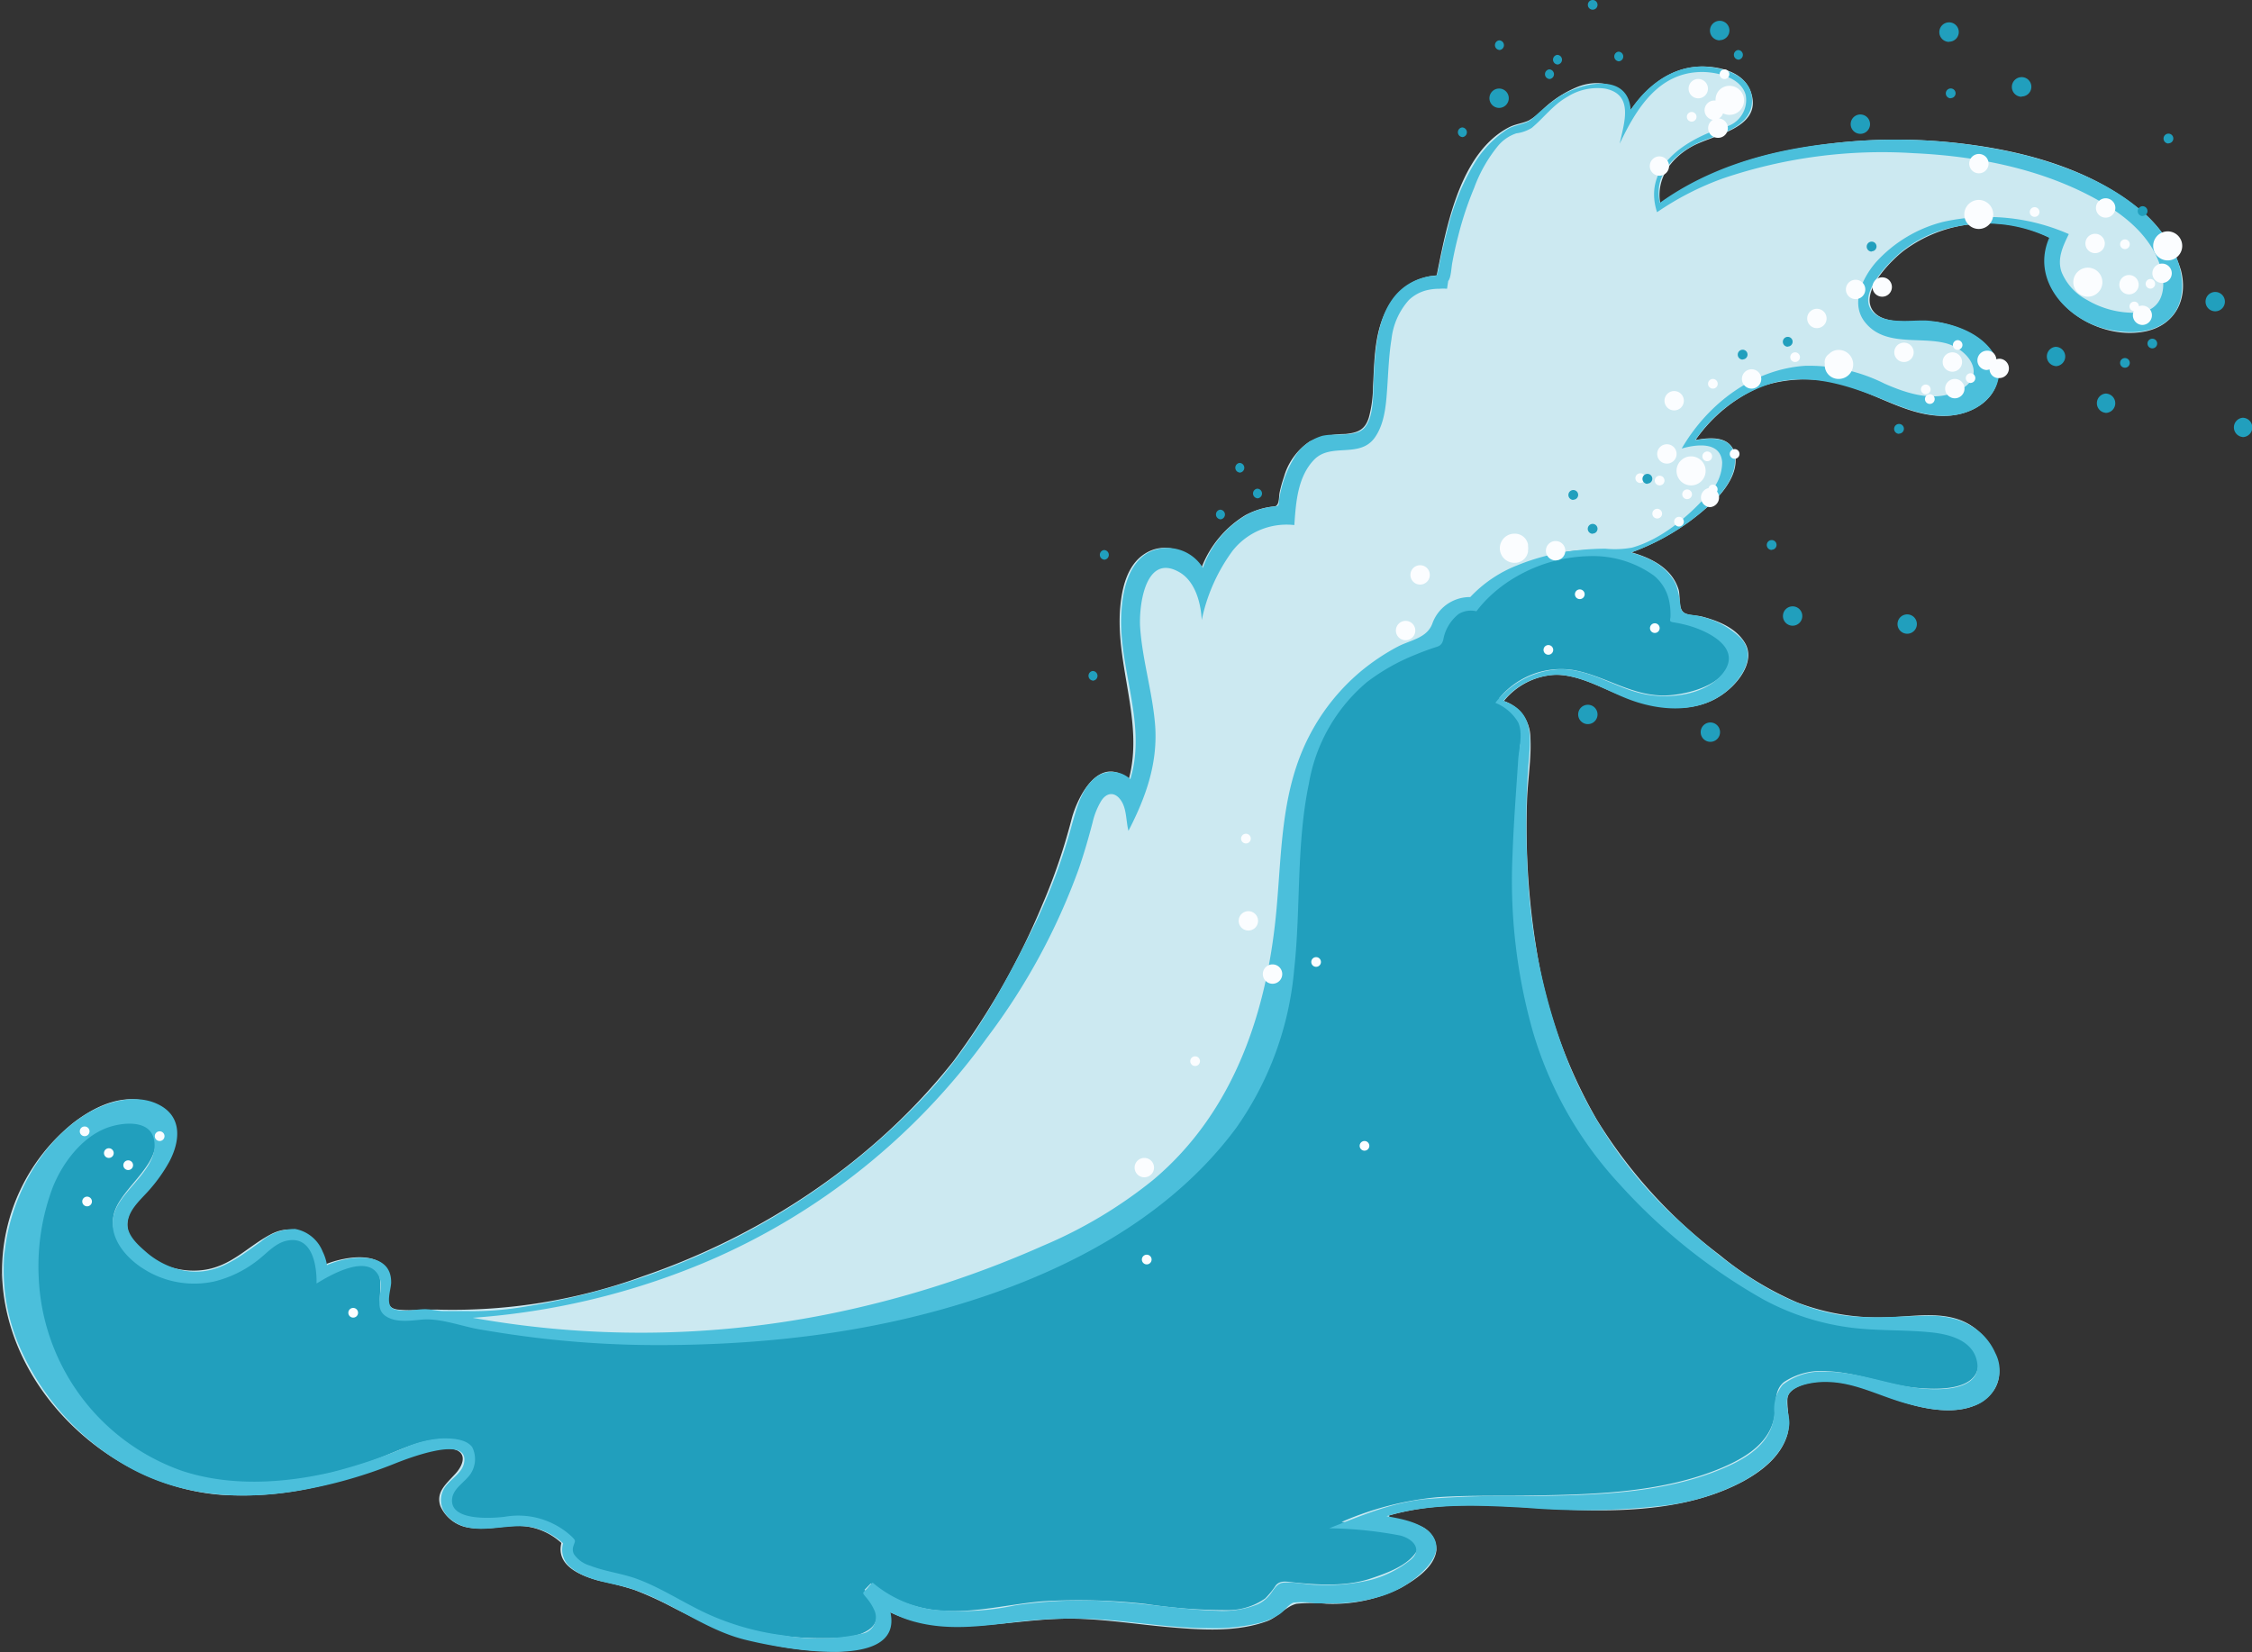 <?xml version="1.0" encoding="UTF-8"?> <svg xmlns="http://www.w3.org/2000/svg" viewBox="0 0 232.71 170.72"><rect x="0" y="0" width="232.71" height="170.72" fill="#333333" stroke="none"/> <defs> <style>.cls-1{fill:#cce9f1;}.cls-2{fill:#219fbd;}.cls-3{fill:#4bbfdb;}.cls-4{fill:#fbfdff;}</style> </defs> <g id="Layer_2" data-name="Layer 2"> <g id="Layer_1-2" data-name="Layer 1"> <path class="cls-1" d="M86.58,170.66h0c2.52-.09,5.77-.85,5.39-4.06,6,2.85,12.57.59,18.86.67,3.38.05,6.73.6,10.1.89s6.88.51,10-.63c1.1-.4,2-1.57,3.06-1.8a16.58,16.58,0,0,1,3.07,0,15.8,15.8,0,0,0,7.72-1.65c1.42-.81,3.43-2.09,3.65-3.87a2.61,2.61,0,0,0-1.79-2.55,6.4,6.4,0,0,0-1.71-.53c-.35-.06-1.28-.1-1.42-.51,6.39-1.86,13.14-.75,19.67-.57,5.69.16,11.89-.23,17-3,1.94-1.06,3.88-2.6,4.52-4.82.35-1.25-.05-2.41,0-3.65s2.07-1.7,3.16-1.8c3.31-.3,6.34,1.41,9.43,2.31,2.66.78,6.57,1.29,8.56-1.18,1.74-2.18.09-5.24-1.81-6.68-2.65-2-6.17-1.14-9.23-1.1a23.5,23.5,0,0,1-9.1-1.54,33.27,33.27,0,0,1-8-4.89,51.17,51.17,0,0,1-12.71-14,51.09,51.09,0,0,1-6.21-17.47,78.54,78.54,0,0,1-1-15.31c.06-2.25.48-4.55.35-6.79a4,4,0,0,0-2.74-3.69,7.34,7.34,0,0,1,5.31-2.71c2.36,0,4.5,1.23,6.64,2.08,3.83,1.53,8.3,2.31,11.57-.8,1.19-1.13,2.34-3,1.39-4.58s-2.82-2.29-4.42-2.71c-.51-.14-1.47-.11-1.89-.42-.59-.42-.34-1.75-.55-2.4-.69-2.19-2.81-3.24-4.86-3.82a24.19,24.19,0,0,0,9-5.79c1-1.12,2-2.67,1.71-4.26-.4-2-2.5-1.86-4.09-1.56a15.8,15.8,0,0,1,6.87-5.56,14.52,14.52,0,0,1,9.56.22c3.12,1.08,6.14,3,9.56,2.84,2.59-.11,5.43-1.74,5.28-4.68s-3.61-4.54-6.22-5c-1.83-.31-5.53.54-6.74-1.21-1.33-1.92,1.8-5.07,3.15-6.13a14.21,14.21,0,0,1,8.43-2.86,13.52,13.52,0,0,1,6.75,1.5c-2.37,5.91,4.44,10.75,9.83,9.66,3.12-.64,4.47-3.39,3.68-6.35a13,13,0,0,0-4.65-6.56c-4.69-3.73-10.94-5.54-16.8-6.35a56.94,56.94,0,0,0-19.91.71A34.89,34.89,0,0,0,171.56,21c-.44-2.56,1.12-4.66,3.27-5.86S182,13.29,181,9.75c-.59-2.18-3-2.85-5-2.88-3.32,0-5.74,2-7.55,4.57-.52-2.69-3-3.36-5.34-2.5a11.23,11.23,0,0,0-3.62,2.31A6.79,6.79,0,0,1,158,12.44c-.62.3-1.34.36-2,.68-4.83,2.44-6.35,9.44-7.31,14.2-.08.38-.15.76-.23,1.14a7.68,7.68,0,0,0-.82.11,6.53,6.53,0,0,0-1.49.5,6.36,6.36,0,0,0-2.5,2.3c-1.65,2.57-1.61,5.67-1.77,8.6a12.71,12.71,0,0,1-.42,3.14c-.4,1.33-1.16,1.61-2.46,1.74a9.18,9.18,0,0,0-3.63.75,6.54,6.54,0,0,0-2.68,3.64,14.59,14.59,0,0,0-.45,1.6c-.11.48,0,1.44-.55,1.49a7.86,7.86,0,0,0-3,.91,10.93,10.93,0,0,0-4.55,5.47c-1.38-1.89-3.87-2.83-5.94-1.42-1.74,1.18-2.26,3.48-2.44,5.44-.53,6,2.48,11.89.88,17.81-3-2.58-5.21,1.6-5.88,4a61.08,61.08,0,0,1-3.07,9,75.74,75.74,0,0,1-9.17,16.12c-8.16,10.33-19.72,18-32.12,22.24a57.45,57.45,0,0,1-21,3.44c-1.39-.05-2.82.14-4.19,0-1.64-.13-1-1.54-1-2.71.16-3.64-4.53-2.84-6.64-1.95-.55-2.76-2.92-4.55-5.62-3.11-2.41,1.28-4.06,3.29-6.94,3.67s-6.24-.94-7.57-3.52,2.25-5,3.39-6.81c1.39-2.26,2.18-5.45-.8-6.79s-6.06.09-8.39,1.86a19.67,19.67,0,0,0-7.43,15.6c.27,11.91,11.15,22.06,22.73,22.9a34.21,34.21,0,0,0,9.57-.78c3.57-.75,6.77-2.18,10.19-3.35a9.53,9.53,0,0,1,3.76-.65c1.78.14,1.61,1.47.63,2.56s-2.08,1.92-1.58,3.38a3.83,3.83,0,0,0,3.12,2.25c1.64.26,3.26-.21,4.9-.21a6.7,6.7,0,0,1,4.48,1.77c-.6,2.39,2.1,3.42,3.91,3.91a34.12,34.12,0,0,1,3.61.93A36.3,36.3,0,0,1,69.32,166c4.82,2.52,9.78,4.37,15.27,4.6v0Z"></path> <path class="cls-2" d="M85,169.29c1.52,0,3.7,0,4.94-1,1.39-1.15.34-2.91-.6-4l.63-.65a13.27,13.27,0,0,0,7.91,2.83c3.35.13,6.59-.73,9.91-1a62.57,62.57,0,0,1,10.6.28,55.55,55.55,0,0,0,8.43.64,6.69,6.69,0,0,0,3.92-1.21,8.75,8.75,0,0,0,1.09-1.34c.4-.49,1-.42,1.55-.35,2.67.3,5.7.5,8.3-.38,1.53-.51,3.74-1.29,4.65-2.72.64-1-.4-2-1.28-2.3a14.11,14.11,0,0,0-3.53-.6c-1-.09-1.93-.15-2.89-.21a32.19,32.19,0,0,1,9.92-2.56c3.32-.22,6.68-.12,10-.18,6.46-.11,13.41-.32,19.44-2.89,2.65-1.14,5.25-2.79,5.45-5.93.06-1,0-2.19.92-2.91a6.94,6.94,0,0,1,4.44-1.11c3.15.12,6.12,1.43,9.26,1.72,1.93.17,6.37.4,6.38-2.55,0-5-8.32-4-11.4-4.2a26.37,26.37,0,0,1-9.24-2.24,43.16,43.16,0,0,1-8-5,55.33,55.33,0,0,1-12.31-12.6A42.48,42.48,0,0,1,157.1,100a64.55,64.55,0,0,1-.52-15c.2-2.66.26-5.33.51-8a5,5,0,0,0-.17-3,4.89,4.89,0,0,0-2-1.85,8.28,8.28,0,0,1,7.78-2.89c3.39.66,6.16,2.83,9.75,2.59,2.28-.15,6.37-1.24,6.39-4.18a3.41,3.41,0,0,0-2-2.76,9.11,9.11,0,0,0-1.81-.79c-.35-.11-.7-.21-1.06-.29-.52-.12-1.15,0-1.15-.57.07-5.76-6.84-7-11.33-6.17a16.06,16.06,0,0,0-7.66,3.73,13,13,0,0,0-1.36,1.42c-.31.37-.68.18-1.14.25a2.92,2.92,0,0,0-2,1.47,6.48,6.48,0,0,0-.7,1.75c-.15.58-.74.59-1.28.78a30.33,30.33,0,0,0-2.89,1.2,18.06,18.06,0,0,0-4.66,3.13c-3.23,3.05-4.72,7.33-5.38,11.63-1,6.56-.42,13.28-1.54,19.84a32.07,32.07,0,0,1-7.07,15.6c-6.38,7.6-15.49,12.42-24.78,15.52a97.66,97.66,0,0,1-28.81,4.89A115,115,0,0,1,48,136.51a19.56,19.56,0,0,0-5.19-.71c-1.36.1-3.65.29-3.56-1.68.08-1.66.33-3.66-1.9-3.89-1.6-.17-3.25.71-4.58,1.48a5.39,5.39,0,0,0-.82-3.16c-1-1.37-2.79-1.22-4.07-.32-1.72,1.2-3.12,2.56-5.16,3.27a8.93,8.93,0,0,1-4.94.26c-2.62-.61-6.85-3-6-6.35.7-2.78,5.54-5.44,4-8.68-.44-1.16-2-1.3-3-1.24a7.24,7.24,0,0,0-4.2,1.72A13.55,13.55,0,0,0,4,124.89a23.27,23.27,0,0,0,2.31,17.22,22.51,22.51,0,0,0,12.21,10c6.32,2.05,13.51,1.05,19.68-1.06,1.72-.59,3.36-1.44,5.1-1.94,1.19-.34,4-.86,4.95.41.78,1.82-.6,2.71-1.64,4-1.23,1.5.12,2.89,1.66,3.29,1.9.51,3.83-.17,5.75-.08a7.09,7.09,0,0,1,4.8,2.32c-1.24,2.14,2.27,3.05,3.67,3.38A27,27,0,0,1,69.39,165a34.48,34.48,0,0,0,7.19,3.19A31.51,31.51,0,0,0,85,169.29Z"></path> <path class="cls-3" d="M.5,129.09a19.88,19.88,0,0,0,1.77,10.64A26.3,26.3,0,0,0,13,151.46c5.48,3.17,11.75,3.63,17.91,2.58a48.41,48.41,0,0,0,9.8-2.76c1.07-.43,7.86-3.14,7.24-.09-.2,1-1.29,1.6-1.88,2.37a2.38,2.38,0,0,0,.16,3.11c2.34,2.49,6,.56,8.85,1.18a7.07,7.07,0,0,1,3.11,1.63,2.76,2.76,0,0,0-.1.63A2.36,2.36,0,0,0,59,162c1.37,1.15,3.36,1.47,5.05,1.86,4.6,1.06,8.29,4.41,12.87,5.57,2.93.74,16.51,3.6,15.09-2.82a12.26,12.26,0,0,0,2.89,1.08c3.11.76,6.34.4,9.48,0a49.4,49.4,0,0,1,9.95-.3c3.52.3,7,.86,10.57.86a20,20,0,0,0,5.28-.54,7,7,0,0,0,2.05-.9c.48-.32.89-1,1.44-1.2a8.69,8.69,0,0,1,2.27.08c.79,0,1.58,0,2.37,0a17.2,17.2,0,0,0,4.66-.81,10.64,10.64,0,0,0,3.89-2.32c.84-.78,1.88-2,1.48-3.25-.58-1.86-3.47-2.35-5.06-2.63,4.64-1.4,9.68-1.12,14.46-.86a71.57,71.57,0,0,0,14.34-.25,23.5,23.5,0,0,0,7.82-2.38c2.35-1.27,4.74-3.18,5-6,.08-1-.7-2.54.15-3.37s2.76-1.07,4-1c2.78.11,5.26,1.49,7.91,2.21,2.21.61,4.8,1.1,7,.26a3.86,3.86,0,0,0,2.23-5.46c-1.17-2.65-3.77-3.82-6.56-3.86-3.27,0-6.43.42-9.7-.13-6.57-1.12-12.23-5.8-17-10.2a44.9,44.9,0,0,1-11-16.16A62.22,62.22,0,0,1,157.81,89,82.18,82.18,0,0,1,158,78.27c.22-2.6.25-4.88-2.66-5.83a7.26,7.26,0,0,1,5.82-2.7c2.37.16,4.57,1.47,6.73,2.36,3.8,1.57,8.55,1.82,11.47-1.6,1.11-1.31,1.85-3,.59-4.49a8.73,8.73,0,0,0-4.53-2.37c-.73-.18-1.6,0-1.77-.94a8.72,8.72,0,0,0-.46-2.27c-.9-1.92-2.71-2.79-4.65-3.33a23.77,23.77,0,0,0,9-5.78c1.08-1.19,2.11-2.94,1.62-4.62s-2.65-1.43-4-1.2a14.82,14.82,0,0,1,8.33-6c4.06-.93,7.91.49,11.62,2,2.69,1.13,5.88,2.17,8.7.85,2.45-1.15,3.71-3.9,1.93-6.21-1.47-1.93-4.11-2.76-6.44-3-1.69-.15-4.88.57-6-1.21s1.79-4.7,3-5.76a12.57,12.57,0,0,1,5.9-2.76,15.13,15.13,0,0,1,9.56,1.16c-1.92,4.37,1.8,8.48,5.9,9.44,2,.46,4.38.54,6.09-.7,2.25-1.64,2-4.83,1-7.08-2.71-5.68-9.55-8.61-15.28-10.14a56.36,56.36,0,0,0-20.13-1.28c-6.3.65-12.63,2.42-17.82,6.15-.76-3.2,2-5.48,4.69-6.5,1.94-.73,4.86-1.54,4.84-4.11S178,6.91,175.86,6.87c-3.11,0-5.72,2-7.35,4.48-.31-4.08-5.39-2.73-7.55-1.25a24.07,24.07,0,0,0-2.65,2.19c-.59.55-1.77.58-2.54,1.06a11.14,11.14,0,0,0-3.36,3.44,24.18,24.18,0,0,0-2.84,6.94c-.33,1.22-.6,2.45-.85,3.68-.05.26-.11.53-.16.79-.08.41-.3.27-.68.32a6.28,6.28,0,0,0-1.64.47c-4.06,1.81-4.15,7.1-4.31,10.88-.05,1.31,0,4.17-1.54,4.76-1.16.45-2.56.14-3.76.41a5,5,0,0,0-3,2.44,11.58,11.58,0,0,0-1.45,4.17c-.08.44.07.64-.43.68a7.46,7.46,0,0,0-.93.14,7.76,7.76,0,0,0-1.72.59,10.15,10.15,0,0,0-4.8,5.62,4.31,4.31,0,0,0-5.66-1.57c-2.1,1.2-2.63,4-2.76,6.17-.35,5.77,2.68,11.52.92,17.24a2.77,2.77,0,0,0-3.86.06c-1.23,1.14-1.7,3-2.15,4.55a59.46,59.46,0,0,1-3.84,10.34c-3.12,6.26-6.32,12.26-11.07,17.46a71.81,71.81,0,0,1-32.45,20,74.36,74.36,0,0,1-9.76,2.19,31.53,31.53,0,0,1-5.22.37c-.81,0-1.63,0-2.44,0s-1.37-.18-2.06-.2c-1,0-2.23.33-3.21,0s-.34-2-.32-2.72c.08-3.48-4.66-2.76-6.63-1.83a4.94,4.94,0,0,0-.45-1.41A3.8,3.8,0,0,0,30.5,127a5.33,5.33,0,0,0-3.56,1.32c-2.44,1.73-4.61,3.53-7.82,3a8.4,8.4,0,0,1-4.09-2c-.82-.71-2-1.78-1.84-3,.16-1.4,1.44-2.42,2.3-3.42a16.36,16.36,0,0,0,2-2.84c1.14-2.14,1.38-4.7-1.13-5.93-2.35-1.17-5.35-.28-7.45,1-4.67,2.88-7.71,8.5-8.38,13.85C-.89,140.13,1.14,124,.5,129.09ZM68,139c11.75,0,23.39-1.43,34.53-5.32,9.67-3.38,19-8.74,25.21-17.12a33.42,33.42,0,0,0,6-16.44c.69-6.33.2-12.86,1.51-19.11a17.55,17.55,0,0,1,6-10.52,21.16,21.16,0,0,1,5.1-2.87c.55-.23,1.1-.43,1.67-.63s.94-.19,1.12-.88a4.36,4.36,0,0,1,1.59-2.66,2.46,2.46,0,0,1,1.84-.28,12.2,12.2,0,0,1,1.21-1.38,14.41,14.41,0,0,1,3-2.25,15.68,15.68,0,0,1,7.5-2.07,10.79,10.79,0,0,1,6.61,2A4.55,4.55,0,0,1,172.46,62a7,7,0,0,1,.16,1.64c0,.45-.21.59.31.67.35.06.69.12,1,.2,2.1.46,6.23,2.26,4.15,5-1.7,2.24-5.25,2.72-7.84,2.28-3.09-.53-5.72-2.61-8.93-2.64a9,9,0,0,0-6.79,3.48,4.84,4.84,0,0,1,2.35,2c.56,1.2.05,2.83,0,4.09-.21,3.18-.46,6.37-.57,9.55a57.14,57.14,0,0,0,2.09,18.3,39.6,39.6,0,0,0,9,15.84,59.17,59.17,0,0,0,14.82,11.87,25.86,25.86,0,0,0,9.08,2.92c2.77.35,5.55.2,8.31.49,2,.21,4.4.9,4.72,3.18.24,1.71-1.34,2.39-2.76,2.59-4.46.61-8.49-1.69-12.87-1.71a6.58,6.58,0,0,0-4.49,1.36,4,4,0,0,0-.85,2.88c-.17,3.06-2.68,4.64-5.27,5.74-6.23,2.67-13.47,2.78-20.13,2.88a105.7,105.7,0,0,0-10.83.32c-3.45.4-6.55,1.73-9.76,3a42,42,0,0,1,7.34.75c1.35.36,2.33,1.46,1.05,2.52a11.24,11.24,0,0,1-4.16,2.08,19.85,19.85,0,0,1-5.38.5c-1.14,0-2.32-.31-3.44-.24-.7,0-1,.51-1.36,1a3.48,3.48,0,0,1-1.48,1.26,9.75,9.75,0,0,1-4.21.65c-3.37-.1-6.72-.68-10.09-.9a46.1,46.1,0,0,0-10.76.35,26.68,26.68,0,0,1-8.68.41,12.29,12.29,0,0,1-6-2.75c-.15,0-.5.51-.61.62-.45.46-.52.37-.09.88a5.57,5.57,0,0,1,.86,1.34,1.72,1.72,0,0,1-1.06,2.37,20.55,20.55,0,0,1-8.34.22,27.28,27.28,0,0,1-7.52-2.07c-2.6-1.15-5-2.8-7.64-3.77-1.58-.57-3.26-.75-4.82-1.36a3,3,0,0,1-1.67-1.2,1.05,1.05,0,0,1-.06-.78c.18-.6.34-.54-.2-1.06a8.11,8.11,0,0,0-6.93-2c-1.26.14-5.82.49-5.37-2,.19-1,1.34-1.63,1.88-2.43a2.77,2.77,0,0,0,.18-2.77c-.64-.88-2.2-.93-3.18-.9a11.25,11.25,0,0,0-3.78.95,52,52,0,0,1-7.59,2.54c-5,1.16-10.5,1.48-15.4-.13A22.18,22.18,0,0,1,4,132a23.21,23.21,0,0,1,1.45-9.3c1-2.51,3-5.18,5.6-6.15,1.56-.58,4.5-.91,4.88,1.28.47,2.73-2.92,4.83-3.94,7.06-1.16,2.55.82,5,2.92,6.28a9.73,9.73,0,0,0,7.25,1.25,11.84,11.84,0,0,0,4.36-2.1c1-.74,1.88-1.85,3.13-2.11,2.63-.55,3.1,2.58,3.06,4.43,1.46-.91,5.51-3.24,6.52-.57.49,1.28-.75,3.15.73,4,1.06.64,2.55.39,3.72.29,1.84-.14,3.95.67,5.77,1q3,.52,6,.89A105.12,105.12,0,0,0,68,139ZM178.3,13.1c-3.92,1.21-8.63,4-7.07,8.83a30,30,0,0,1,6.86-3.51,51.19,51.19,0,0,1,19.66-2.59c6.72.3,13.78,1.72,19.63,5.19,2.6,1.54,5.09,3.72,5.93,6.74.6,2.14.11,4.35-2.38,4.55a9.47,9.47,0,0,1-5.24-1.3,5.74,5.74,0,0,1-2.66-2.9c-.48-1.4.15-2.68.75-3.92a20.9,20.9,0,0,0-13-1.26,14,14,0,0,0-6.94,4.18c-1.43,1.66-2.72,4.39-1,6.33,2,2.33,5.46,1.37,8.11,2,2.34.54,4.47,3.26,1.66,4.81-2.53,1.4-5.39.48-7.84-.59a17.43,17.43,0,0,0-8.22-1.86c-5.43.36-10.09,3.95-12.77,8.55,1.49-.43,4-.77,4.18,1.4a4.55,4.55,0,0,1-1.51,3.38c-2,2.27-4.82,4.63-7.8,5.46a9.88,9.88,0,0,1-2.77.11,28,28,0,0,0-3.17.2,22.66,22.66,0,0,0-5.9,1.51,13.34,13.34,0,0,0-4.88,3.29A4.12,4.12,0,0,0,148,64.47c-.57,1.49-2.27,1.67-3.58,2.36a22.43,22.43,0,0,0-3.84,2.58,21.61,21.61,0,0,0-5.32,6.7c-2.84,5.52-2.8,11.57-3.33,17.6-.92,10.67-4.36,21.17-12.79,28.24a47.32,47.32,0,0,1-11.33,6.77A106.12,106.12,0,0,1,89.23,135a98.68,98.68,0,0,1-40.38,1.18A75.88,75.88,0,0,0,73,130.39a69.27,69.27,0,0,0,29-23.16,66.32,66.32,0,0,0,9.48-17.46c.54-1.57,1-3.16,1.42-4.77a7.71,7.71,0,0,1,.89-2.23c.53-.84,1.35-1,2-.12s.55,2.16.82,3.21c1.75-3.39,3-6.83,2.77-10.71-.24-3.46-1.31-6.8-1.56-10.26-.16-2.18.49-7.81,4.05-5.76,1.64.94,2.23,3.19,2.31,4.95a18.32,18.32,0,0,1,3.21-7.19,7.12,7.12,0,0,1,6.36-2.63c.16-2.31.33-5,2.06-6.77s4.7-.08,6.26-2.28c1-1.42,1.15-3.31,1.27-5s.17-3.46.45-5.17A7.23,7.23,0,0,1,145.59,31a4.1,4.1,0,0,1,1.81-1,5.54,5.54,0,0,1,1.35-.16,5.09,5.09,0,0,1,.78,0l.12-.8c.3-.34.32-1.4.43-1.94.17-.92.37-1.83.61-2.74a34.46,34.46,0,0,1,1.64-4.94,15,15,0,0,1,2.48-4.36,4.2,4.2,0,0,1,1.88-1.28,4,4,0,0,0,1.59-.56c1.29-1.08,2.19-2.37,3.69-3.22a5.81,5.81,0,0,1,3.91-.84c3,.62,1.94,3.54,1.49,5.69,1.7-3.58,4-7.4,8.51-7.41,1.61,0,4.08.6,4.52,2.42a2.87,2.87,0,0,1-2.1,3.25C174.22,14.36,180.44,12.5,178.3,13.1Zm-6.57,7.82-.18.11Z"></path> <path class="cls-4" d="M220,28.42a1,1,0,0,1,0,2A1,1,0,0,1,220,28.42Zm-3.5-2.26a1,1,0,0,0,0-2A1,1,0,0,0,216.49,26.16Zm-.75,4.5a1.5,1.5,0,0,0,0-3A1.5,1.5,0,0,0,215.74,30.66Zm-21.25,0a1,1,0,0,0,0-2A1,1,0,0,0,194.49,30.66Zm-2.75.25a1,1,0,0,0,0-2A1,1,0,0,0,191.74,30.91Zm-4,3a1,1,0,0,0,0-2A1,1,0,0,0,187.74,33.91Zm9,3.5a1,1,0,0,0,0-2A1,1,0,0,0,196.74,37.41Zm5,1a1,1,0,0,0,0-2A1,1,0,0,0,201.74,38.41Zm.25,2.75a1,1,0,0,0,0-2A1,1,0,0,0,202,41.16Zm-13.43-3.6a1.42,1.42,0,0,0,1.43,1.6,1.5,1.5,0,0,0,0-3,1.38,1.38,0,0,0-1,.42A1,1,0,0,0,188.56,37.56ZM181,40.16a1,1,0,0,0,0-2A1,1,0,0,0,181,40.16Zm-8,2.25a1,1,0,0,0,0-2A1,1,0,0,0,173,42.41Zm1.75,7.75a1.5,1.5,0,0,0,0-3A1.5,1.5,0,0,0,174.74,50.16Zm-14,7.75a1,1,0,0,0,0-2A1,1,0,0,0,160.74,57.91Zm-4.25.25A1.38,1.38,0,0,0,157.9,57h0l0-.16a1.28,1.28,0,0,0,0-.39l0-.17h0a1.38,1.38,0,0,0-1.41-1.13A1.5,1.5,0,0,0,156.49,58.16Zm-9.75,2.25a1,1,0,0,0,0-2A1,1,0,0,0,146.74,60.41Zm-1.5,5.75a1,1,0,0,0,0-2A1,1,0,0,0,145.24,66.16ZM129,96.16a1,1,0,0,0,0-2A1,1,0,0,0,129,96.16Zm2.5,5.5a1,1,0,0,0,0-2A1,1,0,0,0,131.49,101.66Zm-13.25,20a1,1,0,0,0,0-2A1,1,0,0,0,118.24,121.66ZM204.49,17.91a1,1,0,0,0,0-2A1,1,0,0,0,204.49,17.91Zm-29-7.75a1,1,0,0,0,0-2A1,1,0,0,0,175.49,10.16ZM177,12.38a1,1,0,0,0,.47,1.86,1,1,0,0,0,.15-2,.91.91,0,0,0,.43-.53,1.41,1.41,0,0,0,.67.16,1.5,1.5,0,0,0,0-3,1.42,1.42,0,0,0-1.44,1.52l-.14,0A1,1,0,0,0,177,12.38Zm-5.53,5.78a1,1,0,0,0,0-2A1,1,0,0,0,171.49,18.16Zm33,5.5a1.5,1.5,0,0,0,0-3A1.5,1.5,0,0,0,204.49,23.66ZM224,26.91a1.5,1.5,0,0,0,0-3A1.5,1.5,0,0,0,224,26.91Zm-38.5,10.5a.5.5,0,0,0,0-1A.5.5,0,0,0,185.49,37.41ZM177,40.16a.5.5,0,0,0,0-1A.5.5,0,0,0,177,40.16Zm-5.5,10a.5.5,0,0,0,0-1A.5.5,0,0,0,171.49,50.16Zm-2-.25a.5.5,0,0,0,0-1A.5.5,0,0,0,169.49,49.91Zm40.75-27.5a.5.5,0,0,0,0-1A.5.5,0,0,0,210.24,22.41ZM136,99.91a.5.5,0,0,0,0-1A.5.5,0,0,0,136,99.91Zm-7.25-12.75a.5.5,0,0,0,0-1A.5.5,0,0,0,128.74,87.16Zm-5.25,23a.5.5,0,0,0,0-1A.5.5,0,0,0,123.49,110.16Zm17.5,8.75a.5.5,0,0,0,0-1A.5.5,0,0,0,141,118.91Zm30-53.5a.5.5,0,0,0,0-1A.5.5,0,0,0,171,65.41Zm-11,2.25a.5.5,0,0,0,0-1A.5.5,0,0,0,160,67.66Zm3.25-5.75a.5.5,0,0,0,0-1A.5.5,0,0,0,163.24,61.91Zm-44.75,68.75a.5.5,0,0,0,0-1A.5.5,0,0,0,118.49,130.66Zm-82,5.5a.5.5,0,0,0,0-1A.5.5,0,0,0,36.49,136.16Zm-20-18.25a.5.5,0,0,0,0-1A.5.5,0,0,0,16.49,117.91Zm-5.25,1.75a.5.5,0,0,0,0-1A.5.5,0,0,0,11.24,119.66Zm-2.5-2.25a.5.5,0,0,0,0-1A.5.5,0,0,0,8.74,117.41Zm4.5,3.5a.5.5,0,0,0,0-1A.5.5,0,0,0,13.24,120.91ZM9,124.66a.5.5,0,0,0,0-1A.5.5,0,0,0,9,124.66ZM219.58,25.74a.5.5,0,0,0,0-1A.5.5,0,0,0,219.58,25.74ZM174.81,12.57a.5.5,0,0,0,0-1A.5.5,0,0,0,174.81,12.57Zm3.39-4.4a.5.5,0,0,0,0-1A.5.5,0,0,0,178.2,8.17Zm44,21.66a.5.5,0,0,0,0-1A.5.5,0,0,0,222.24,29.83Zm-1.7,2.32a1,1,0,0,0,.87,1.43,1,1,0,0,0,0-2,1.21,1.21,0,0,0-.35.07.47.47,0,0,0-.48-.48A.49.49,0,0,0,220.54,32.15Zm-18.21,4a.5.5,0,0,0,0-1A.5.5,0,0,0,202.33,36.16Zm3,2.08a.94.94,0,0,0,.3-.06.93.93,0,0,0,1,.9,1,1,0,0,0,0-2,1.42,1.42,0,0,0-.31.06.91.91,0,0,0-.94-.89A1,1,0,0,0,205.33,38.24Zm-1.67,1.34a.5.5,0,0,0,0-1A.5.5,0,0,0,203.66,39.58ZM199,40.74a.5.5,0,0,0,0-1A.5.5,0,0,0,199,40.74Zm.42,1a.5.5,0,0,0,0-1A.5.5,0,0,0,199.41,41.74Zm-23,5.92a.5.5,0,0,0,0-1A.5.5,0,0,0,176.41,47.66Zm2.83-.25a.5.5,0,0,0,0-1A.5.5,0,0,0,179.24,47.41Zm-2.58,5a1,1,0,0,0,.76-1.61.49.49,0,0,0-.43-.72.46.46,0,0,0-.45.36A1,1,0,0,0,176.66,52.41Zm-2.33-.83a.5.5,0,0,0,0-1A.5.5,0,0,0,174.33,51.58Zm-3.09,2a.5.5,0,0,0,0-1A.5.5,0,0,0,171.24,53.58Zm2.25.83a.5.5,0,0,0,0-1A.5.5,0,0,0,173.49,54.41Zm-1.25-6.5a1,1,0,0,0,0-2A1,1,0,0,0,172.24,47.91Zm51.17-18.67a1,1,0,0,0,0-2A1,1,0,0,0,223.41,29.24Zm-5.83-6.75a1,1,0,0,0,0-2A1,1,0,0,0,217.58,22.49Z"></path> <path class="cls-2" d="M228.91,30.17a1,1,0,0,1,0,2A1,1,0,0,1,228.91,30.17Zm2.83,15a1,1,0,0,0,0-2A1,1,0,0,0,231.74,45.16Zm-14.16-2.5a1,1,0,0,0,0-2A1,1,0,0,0,217.58,42.66Zm-5.17-4.83a1,1,0,0,0,0-2A1,1,0,0,0,212.41,37.83ZM185.24,64.66a1,1,0,0,0,0-2A1,1,0,0,0,185.24,64.66Zm11.84.83a1,1,0,0,0,0-2A1,1,0,0,0,197.08,65.49ZM176.74,76.66a1,1,0,0,0,0-2A1,1,0,0,0,176.74,76.66Zm-12.66-1.83a1,1,0,0,0,0-2A1,1,0,0,0,164.08,74.83Zm28.16-61a1,1,0,0,0,0-2A1,1,0,0,0,192.24,13.83Zm-37.33-2.68a1,1,0,0,0,0-2A1,1,0,0,0,154.91,11.15Zm22.8-7a1,1,0,0,0,0-2A1,1,0,0,0,177.71,4.17Zm23.7.16a1,1,0,0,0,0-2A1,1,0,0,0,201.41,4.33Zm7.5,5.66a1,1,0,0,0,0-2A1,1,0,0,0,208.91,10Zm-7.33.17a.5.5,0,0,0,0-1A.5.5,0,0,0,201.58,10.16Zm22.5,4.67a.5.5,0,0,0,0-1A.5.5,0,0,0,224.08,14.83Zm-2.67,7.5a.5.5,0,0,0,0-1A.5.5,0,0,0,221.41,22.33Zm-28,3.66a.5.5,0,0,0,0-1A.5.5,0,0,0,193.41,26Zm-8.67,9.84a.5.5,0,0,0,0-1A.5.5,0,0,0,184.74,35.83Zm-4.66,1.33a.5.5,0,0,0,0-1A.5.5,0,0,0,180.08,37.16Zm16.16,7.67a.5.5,0,0,0,0-1A.5.5,0,0,0,196.24,44.83Zm-26,5.16a.5.5,0,0,0,0-1A.5.5,0,0,0,170.24,50Zm-7.66,1.67a.5.5,0,0,0,0-1A.5.5,0,0,0,162.58,51.66Zm2,3.5a.5.5,0,0,0,0-1A.5.5,0,0,0,164.58,55.16Zm18.5,1.67a.5.5,0,0,0,0-1A.5.5,0,0,0,183.08,56.83ZM219.58,38a.5.5,0,0,0,0-1A.5.5,0,0,0,219.58,38Zm2.83-2a.5.5,0,0,0,0-1A.5.5,0,0,0,222.41,36Zm-92.5,15.5a.5.5,0,0,0,0-1A.5.5,0,0,0,129.91,51.49Zm-1.83-2.66a.5.5,0,0,0,0-1A.5.5,0,0,0,128.08,48.83Zm-2,4.83a.5.5,0,0,0,0-1A.5.5,0,0,0,126.08,53.66Zm-12,4.17a.5.5,0,0,0,0-1A.5.5,0,0,0,114.08,57.83Zm-1.17,12.5a.5.5,0,0,0,0-1A.5.5,0,0,0,112.91,70.33Zm38.17-56.17a.5.5,0,0,0,0-1A.5.5,0,0,0,151.08,14.16Zm9.83-7.5a.5.5,0,0,0,0-1A.5.5,0,0,0,160.91,6.66ZM164.58,1a.5.5,0,0,0,0-1A.5.5,0,0,0,164.58,1Zm2.66,5.34a.5.5,0,0,0,0-1A.5.5,0,0,0,167.24,6.33Zm12.36-.17a.5.5,0,0,0,0-1A.5.5,0,0,0,179.6,6.16Zm-19.52,2a.5.5,0,0,0,0-1A.5.5,0,0,0,160.08,8.16Zm-5.17-3a.5.5,0,0,0,0-1A.5.5,0,0,0,154.91,5.16Z"></path> </g> </g> </svg> 